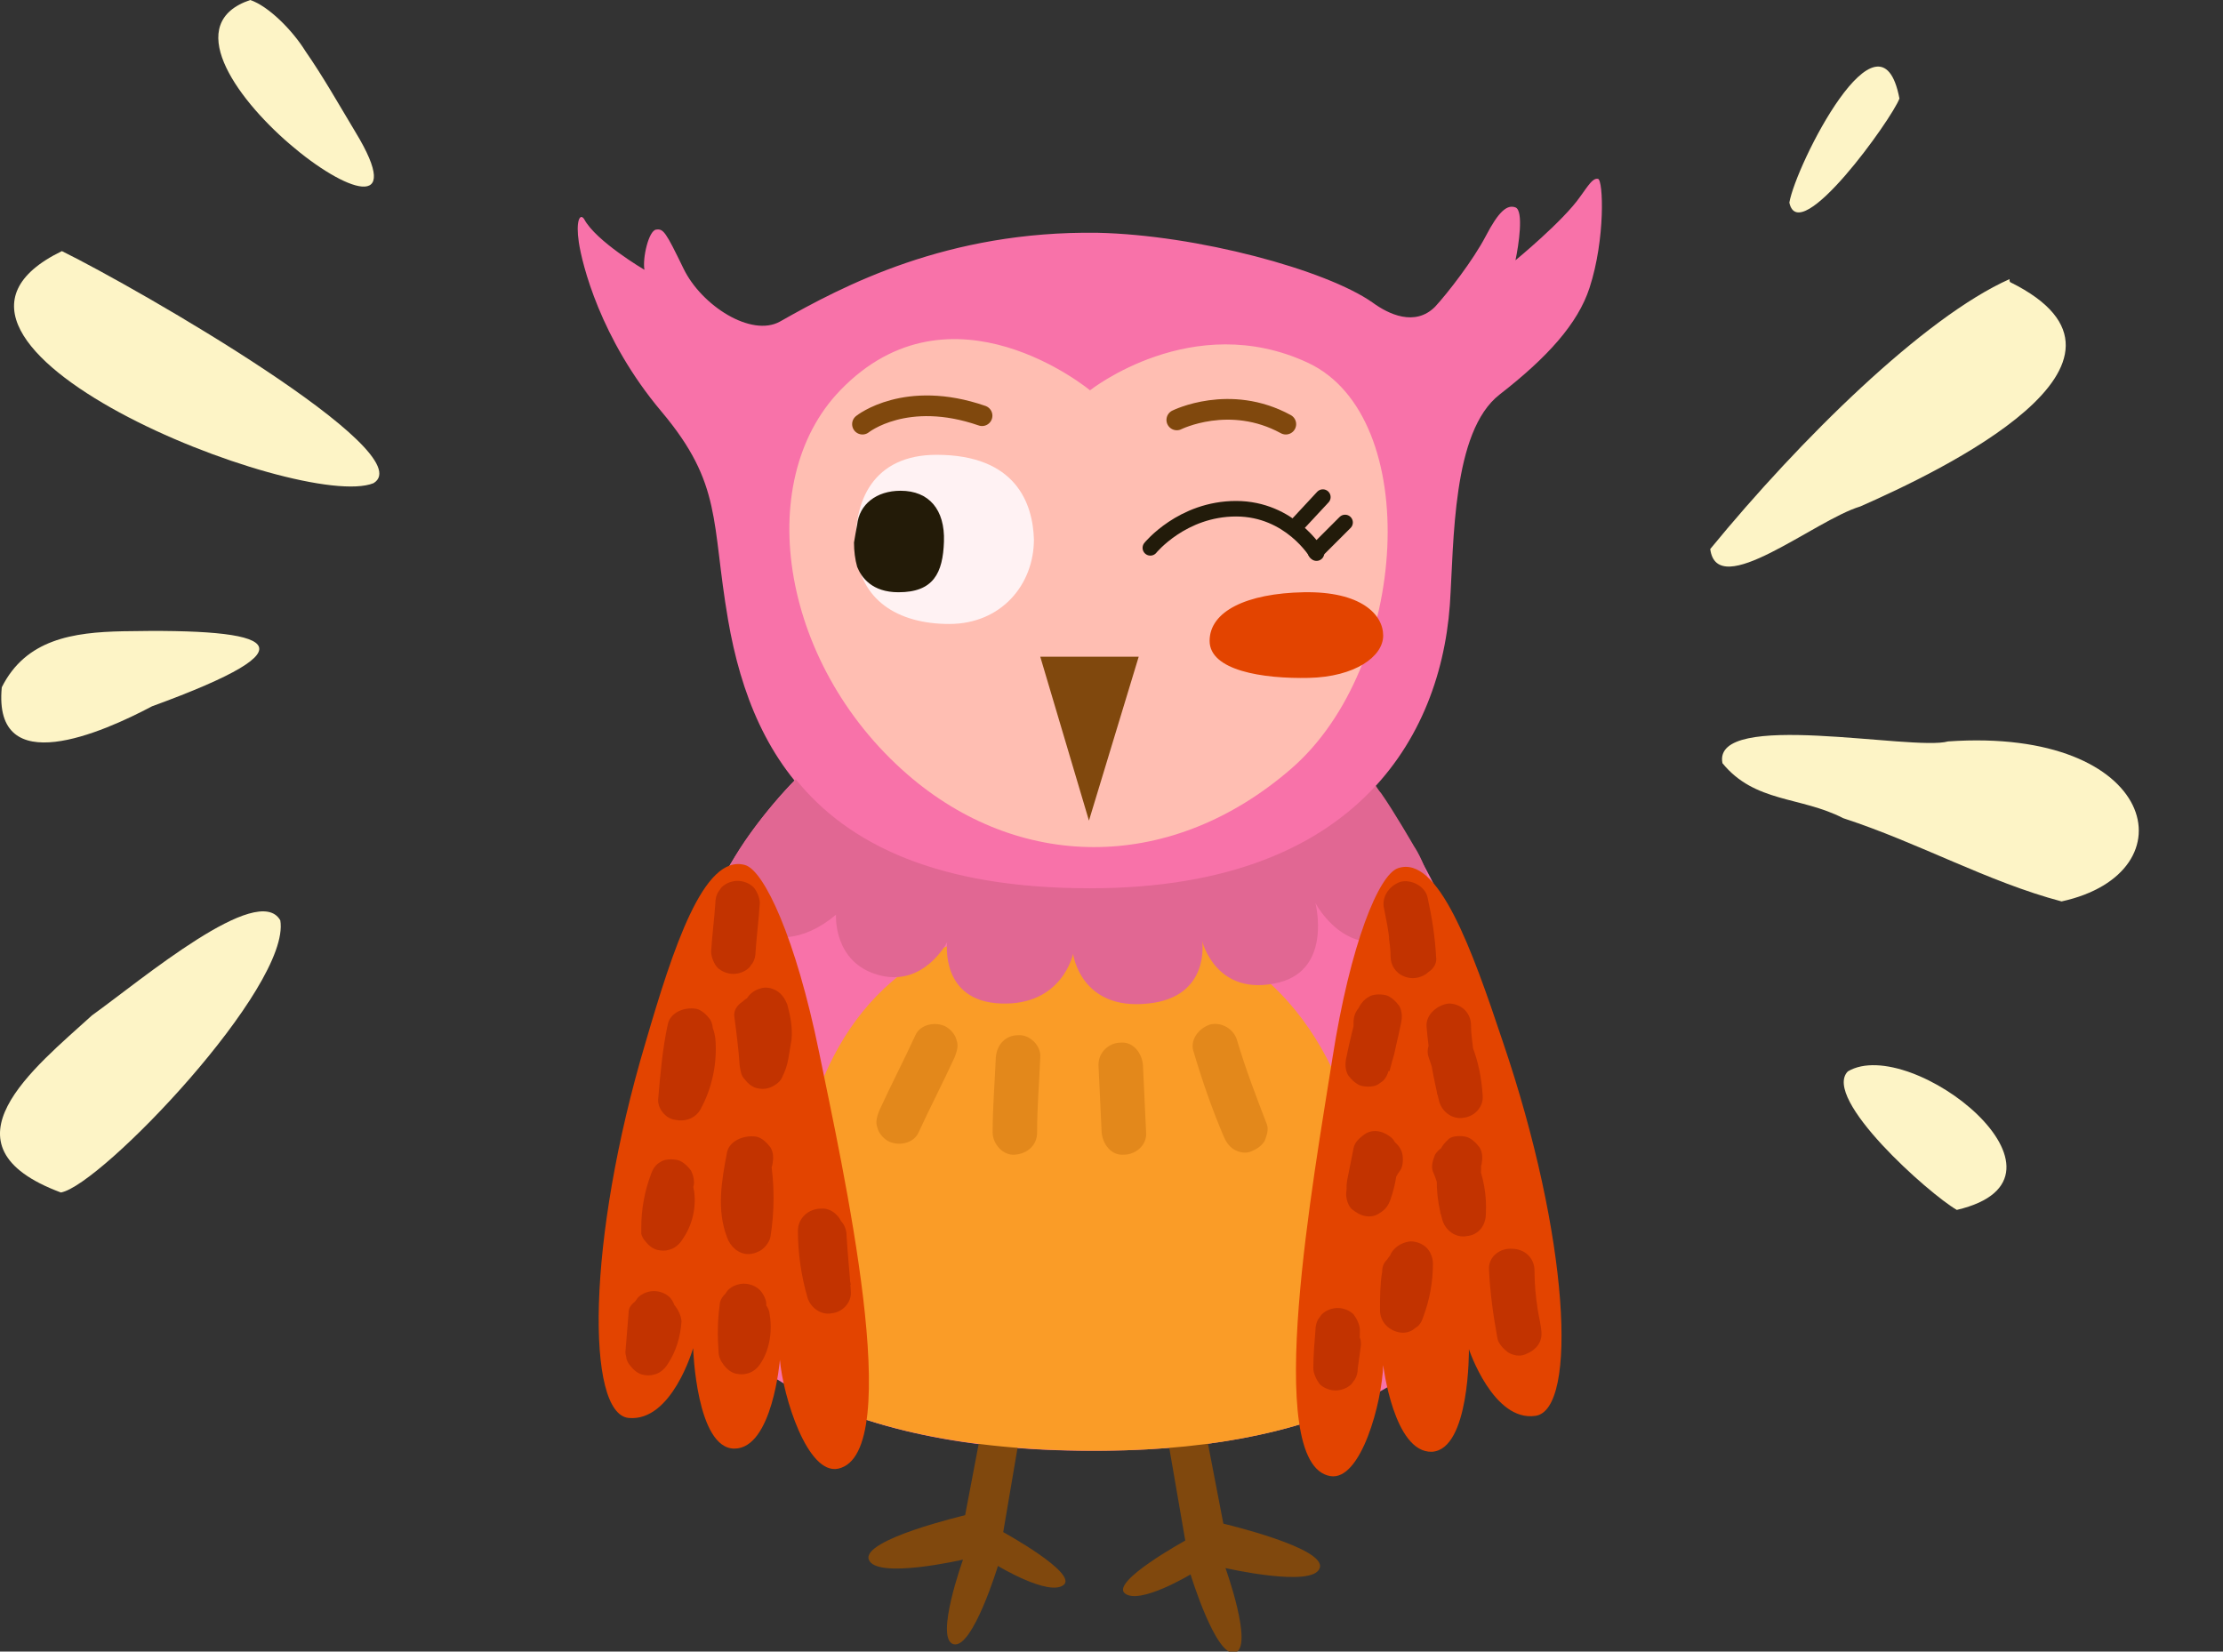 <svg width="358" height="266" viewBox="0 0 358 266" fill="none" xmlns="http://www.w3.org/2000/svg">
<rect x="0" y="0" width="358" height="266" fill="#333333" stroke="none"/>
<g clip-path="url(#clip0)">
<path d="M219.344 123.651H130.032C109.408 143.062 101.738 175.584 105.829 195.677C110.431 218.323 134.122 234.159 177.756 233.648C217.469 233.307 239.456 218.323 242.354 196.869C247.467 159.408 219.344 123.651 219.344 123.651Z" fill="#F872A9"/>
<path d="M233.49 97.428C234.172 87.211 233.831 69.503 241.501 63.543C249.171 57.584 254.114 52.135 255.988 46.346C258.545 38.513 258.204 28.978 257.352 28.807C256.5 28.637 255.818 29.829 254.454 31.702C251.727 35.618 244.057 41.919 244.057 41.919C244.569 39.535 245.421 33.916 244.057 33.405C242.694 32.894 241.33 34.086 239.285 38.002C237.24 41.919 233.149 47.197 231.104 49.41C227.865 52.646 223.604 50.602 221.048 48.729C213.548 43.451 192.754 37.832 176.733 37.491C152.53 37.151 135.826 46.005 125.6 51.794C120.998 54.349 112.987 49.24 110.089 43.281C107.192 37.321 106.851 36.81 105.658 36.98C104.465 37.151 103.442 41.578 103.783 43.451C103.783 43.451 95.943 38.853 94.068 35.278C93.386 34.256 92.704 35.618 93.216 39.024C93.727 42.429 96.624 54.519 106.51 66.268C116.396 78.016 114.521 83.976 117.248 99.812C121.339 123.65 134.463 143.231 175.369 143.231C216.275 143.231 231.786 120.585 233.49 97.428Z" fill="#F872A9"/>
<path d="M147.076 125.524C125.771 107.815 120.998 77.677 135.316 62.863C153.212 44.303 175.54 62.863 175.54 62.863C175.54 62.863 192.073 49.752 210.651 58.436C229.23 67.12 227.014 107.305 207.924 123.821C188.835 140.338 164.973 140.338 147.076 125.524Z" fill="#FFBEB2"/>
<path d="M158.666 227.007L155.427 244.034C155.427 244.034 138.724 247.951 139.917 251.186C141.11 254.421 155.087 251.186 155.087 251.186C155.087 251.186 150.485 263.957 153.553 264.808C156.621 265.659 160.711 252.208 160.711 252.208C160.711 252.208 168.892 257.146 171.279 255.273C173.665 253.4 161.563 246.759 161.563 246.759L164.802 227.688L158.666 227.007Z" fill="#80480D"/>
<path d="M193.607 227.688L197.016 245.397C197.016 245.397 213.719 249.313 212.526 252.548C211.503 255.783 197.357 252.548 197.357 252.548C197.357 252.548 201.959 265.319 198.891 266.17C195.823 267.021 191.732 253.57 191.732 253.57C191.732 253.57 183.551 258.508 181.165 256.635C178.778 254.762 190.88 248.121 190.88 248.121L187.471 228.369L193.607 227.688Z" fill="#80480D"/>
<path d="M221.389 224.453C221.389 224.453 231.616 148 175.029 148C118.442 148 127.134 210.831 128.668 224.112C140.429 230.412 156.962 233.818 177.926 233.648C196.164 233.477 210.822 230.242 221.389 224.453Z" fill="#FA9C27"/>
<path d="M138.895 68.312C138.895 68.312 145.883 62.693 158.155 66.95" stroke="#80480D" stroke-width="3.33" stroke-miterlimit="10" stroke-linecap="round" stroke-linejoin="round"/>
<path d="M150.826 73.25C140.599 73.25 137.361 80.742 137.872 88.575C138.383 96.578 144.519 100.494 152.871 100.494C161.223 100.494 166.506 94.194 166.506 86.872C166.336 81.083 163.609 73.25 150.826 73.25Z" fill="#FFF2F3"/>
<path d="M189.517 67.631C189.517 67.631 198.039 63.374 207.072 68.312" stroke="#80480D" stroke-width="3.33" stroke-miterlimit="10" stroke-linecap="round" stroke-linejoin="round"/>
<path d="M168.722 105.772H183.38L175.369 132.165L167.529 105.772" fill="#80480D"/>
<path d="M138.043 84.488C138.384 81.253 141.111 79.039 145.031 79.039C149.633 79.039 152.19 82.104 152.019 87.212C151.849 92.321 150.315 95.386 144.69 95.386C140.429 95.386 138.725 93.002 138.043 91.299C137.702 90.107 137.531 88.745 137.531 87.383C137.702 86.361 137.872 85.339 138.043 84.488Z" fill="#231B08"/>
<path d="M185.255 88.234C185.255 88.234 190.369 81.934 199.061 81.934C207.754 81.934 212.015 89.085 212.015 89.085" stroke="#221B0A" stroke-width="2.5" stroke-miterlimit="10" stroke-linecap="round" stroke-linejoin="round"/>
<path d="M213.038 80.061L208.606 84.829" stroke="#221B0A" stroke-width="2.5" stroke-miterlimit="10" stroke-linecap="round" stroke-linejoin="round"/>
<path d="M216.617 84.147L211.844 88.915" stroke="#221B0A" stroke-width="2.5" stroke-miterlimit="10" stroke-linecap="round" stroke-linejoin="round"/>
<path d="M209.969 95.385C200.765 95.556 194.8 98.45 194.8 103.218C194.8 107.986 203.322 109.348 210.821 109.178C218.15 109.007 222.752 105.772 222.752 102.367C222.752 98.961 219.173 95.215 209.969 95.385Z" fill="#E34400"/>
<path d="M221.56 126.546C212.526 136.421 197.868 143.062 175.54 143.062C151.167 143.062 136.679 136.081 128.157 125.524C128.157 125.524 121.339 132.335 117.59 139.316C113.84 146.297 123.725 156.514 134.634 147.319C134.634 147.319 134.123 154.981 141.452 157.025C148.781 159.068 152.53 151.746 152.53 151.746C152.53 151.746 151.337 161.281 161.223 161.622C171.109 161.963 172.813 153.619 172.813 153.619C172.813 153.619 174.006 162.814 184.914 161.622C194.971 160.6 193.607 151.576 193.607 151.576C193.607 151.576 195.823 160.771 206.049 158.216C214.571 156.003 211.844 145.446 211.844 145.446C211.844 145.446 216.787 154.981 225.65 150.554C234.513 146.127 227.696 136.251 227.696 136.251C227.696 136.251 224.457 130.632 222.412 127.737C222.071 127.397 221.56 126.546 221.56 126.546Z" fill="#E16793"/>
<path d="M225.139 139.827C222.071 140.848 217.469 151.916 214.572 170.476C211.674 189.036 203.152 235.861 214.231 237.734C219.174 238.586 222.582 225.815 222.753 219.856C222.753 219.856 224.457 233.988 230.593 233.818C236.729 233.477 236.559 217.301 236.559 217.301C236.559 217.301 240.479 229.05 247.297 228.029C254.114 227.007 252.751 199.252 242.013 167.752C237.07 152.938 231.616 137.613 225.139 139.827Z" fill="#E34400"/>
<path d="M119.976 139.316C123.044 140.167 128.157 151.065 131.907 169.455C135.656 187.844 146.053 234.159 134.974 236.542C130.032 237.564 126.111 224.964 125.6 219.004C125.6 219.004 124.407 233.307 118.271 233.307C112.135 233.307 111.624 217.131 111.624 217.131C111.624 217.131 108.215 229.05 101.227 228.369C94.409 227.688 94.409 199.934 103.954 167.922C108.385 152.768 113.328 137.443 119.976 139.316Z" fill="#E34400"/>
<path d="M218.662 162.644C217.98 165.198 217.299 167.922 216.787 170.476C216.617 171.328 216.617 172.349 217.128 173.201C217.639 173.882 218.492 174.733 219.344 174.903C220.196 175.074 221.389 175.074 222.071 174.563C222.241 174.392 222.582 174.222 222.753 174.052C223.264 173.541 223.435 173.03 223.605 172.519C224.628 170.136 225.139 167.411 225.139 164.687C225.139 163.836 224.798 162.814 224.116 162.133C223.435 161.452 222.412 161.111 221.56 161.111C220.707 161.111 219.685 161.452 219.003 162.133C218.321 162.814 217.98 163.665 217.98 164.687C217.98 165.538 217.98 166.219 217.81 167.071C217.81 166.73 217.98 166.39 217.98 166.049C217.81 167.582 217.299 169.114 216.787 170.646C219.173 171.328 221.389 172.009 223.775 172.519C224.457 169.965 225.139 167.241 225.65 164.687C225.821 163.836 225.821 162.814 225.309 161.963C224.798 161.281 223.946 160.43 223.094 160.26C222.241 160.09 221.048 160.09 220.367 160.6C219.685 160.941 219.003 161.792 218.662 162.644Z" fill="#C23300"/>
<path d="M229.741 165.368C230.082 169.455 230.764 173.371 231.787 177.458C232.298 179.16 234.002 180.352 235.707 180.012C237.411 179.841 238.945 178.309 238.775 176.436C238.604 173.712 238.093 170.987 237.07 168.433C236.729 167.582 236.218 166.73 235.366 166.219C234.514 165.709 233.491 165.538 232.639 165.879C230.934 166.39 229.4 168.433 230.082 170.306C230.764 172.179 231.275 174.052 231.446 176.095C231.446 175.755 231.275 175.414 231.275 175.074C231.275 175.414 231.446 175.925 231.446 176.266C233.832 175.925 236.218 175.585 238.604 175.244C237.922 172.86 237.411 170.306 237.07 167.752C237.07 168.092 237.241 168.433 237.241 168.774C237.07 167.582 236.9 166.39 236.9 165.198C236.9 164.176 236.559 163.325 235.877 162.644C235.195 161.963 234.173 161.622 233.32 161.622C231.616 161.792 229.571 163.325 229.741 165.368Z" fill="#C23300"/>
<path d="M219.174 184.95C217.64 186.993 216.958 189.717 216.787 192.271C216.787 193.123 217.128 194.315 217.81 194.825C218.492 195.336 219.003 195.677 219.855 195.847C220.708 196.017 221.56 195.847 222.242 195.336C223.094 194.825 223.605 194.144 223.946 193.123C224.798 190.739 225.139 188.185 225.139 185.801C225.139 184.95 224.798 183.928 224.116 183.247C223.435 182.736 222.923 182.396 222.071 182.225C221.219 182.055 220.367 182.225 219.685 182.736C219.003 183.247 218.151 183.928 217.98 184.95C217.64 186.652 217.299 188.355 216.958 190.058C216.787 191.079 216.787 191.931 217.299 192.782C217.81 193.463 218.662 194.315 219.514 194.485C220.367 194.655 221.56 194.655 222.242 194.144C222.923 193.634 223.776 192.952 223.946 191.931C224.287 190.228 224.628 188.525 224.969 186.823C222.582 186.482 220.196 186.142 217.81 185.801C217.81 186.823 217.81 187.674 217.64 188.696C217.64 188.355 217.81 188.015 217.81 187.674C217.64 188.866 217.299 190.058 216.958 191.25C219.344 191.59 221.73 191.931 224.116 192.271C224.116 191.931 224.116 191.59 224.116 191.25C224.116 191.59 223.946 191.931 223.946 192.271C224.116 191.42 224.287 190.569 224.628 189.717C224.457 190.058 224.457 190.228 224.287 190.569C224.628 189.888 224.969 189.206 225.48 188.525C225.991 187.844 225.991 186.482 225.821 185.801C225.65 184.95 224.969 184.098 224.116 183.587C223.264 183.077 222.242 182.906 221.389 183.247C221.048 183.417 220.878 183.417 220.537 183.587C220.026 183.928 219.514 184.439 219.174 184.95Z" fill="#C23300"/>
<path d="M231.786 185.801C231.105 189.377 231.275 193.123 232.298 196.528C232.809 198.231 234.514 199.423 236.218 199.082C238.093 198.912 239.286 197.379 239.286 195.506C239.456 192.612 238.945 189.547 237.752 186.822C237.411 185.971 236.9 185.12 236.047 184.609C235.195 184.098 234.173 183.928 233.32 184.268C232.468 184.609 231.616 185.12 231.105 185.971C230.764 186.822 230.423 187.844 230.764 188.695C231.446 190.228 231.786 191.59 231.957 193.293C231.957 192.952 231.786 192.612 231.786 192.271C231.957 193.293 231.957 194.485 231.957 195.506C234.343 195.166 236.729 194.825 239.115 194.485C238.775 193.463 238.604 192.442 238.434 191.25C238.434 191.59 238.604 191.931 238.604 192.271C238.434 190.568 238.434 189.036 238.604 187.333C238.604 187.674 238.434 188.014 238.434 188.355C238.434 188.014 238.434 187.844 238.604 187.504C238.775 186.482 238.775 185.631 238.263 184.779C237.752 184.098 236.9 183.247 236.047 183.076C235.195 182.906 234.002 182.906 233.32 183.417C232.639 184.098 231.957 184.779 231.786 185.801Z" fill="#C23300"/>
<path d="M222.582 204.872C222.241 206.915 222.241 208.958 222.241 211.001C222.241 212.874 223.605 214.237 225.309 214.577C226.162 214.747 227.014 214.577 227.696 214.066C227.866 213.896 228.207 213.726 228.377 213.555C228.889 213.045 229.059 212.534 229.23 212.023C230.252 209.299 230.764 206.404 230.764 203.509C230.764 202.658 230.423 201.636 229.741 200.955C229.059 200.274 228.037 199.934 227.184 199.934C225.309 200.104 223.605 201.466 223.605 203.509C223.605 204.361 223.605 205.382 223.435 206.234C223.435 205.893 223.605 205.553 223.605 205.212C223.435 206.915 222.923 208.447 222.412 209.98C224.798 210.32 227.184 210.661 229.571 211.001C229.571 208.958 229.571 206.915 229.911 204.872C230.082 204.02 229.4 202.828 228.889 202.317C228.207 201.636 227.184 201.296 226.332 201.296C225.48 201.296 224.457 201.636 223.775 202.317C223.605 202.488 223.435 202.828 223.264 202.999C222.753 203.509 222.582 204.19 222.582 204.872Z" fill="#C23300"/>
<path d="M211.845 214.237C211.674 216.28 211.504 218.323 211.504 220.366C211.504 221.218 212.015 222.239 212.526 222.921C213.208 223.602 214.231 223.942 215.083 223.942C215.935 223.942 216.958 223.602 217.64 222.921C217.81 222.75 217.98 222.41 218.151 222.239C218.492 221.729 218.662 221.048 218.662 220.366C218.833 219.175 219.003 217.812 219.174 216.62C219.174 216.11 219.174 215.599 218.833 215.258C218.662 214.747 218.492 214.407 218.151 214.066C217.469 213.385 216.447 213.045 215.594 213.045C214.742 213.045 213.719 213.385 213.038 214.066C212.867 214.237 212.697 214.577 212.526 214.747C212.185 215.258 212.015 215.939 212.015 216.62C211.845 217.812 211.674 219.175 211.504 220.366C213.89 220.366 216.276 220.366 218.662 220.366C218.833 218.323 219.003 216.28 219.003 214.237C219.003 213.385 218.492 212.364 217.98 211.683C217.299 211.001 216.276 210.661 215.424 210.661C214.572 210.661 213.549 211.001 212.867 211.683C212.697 211.853 212.526 212.193 212.356 212.364C212.015 212.874 211.845 213.556 211.845 214.237Z" fill="#C23300"/>
<path d="M239.797 204.531C239.968 208.277 240.479 211.853 241.161 215.599C241.331 216.45 242.183 217.301 242.865 217.812C243.717 218.323 244.74 218.493 245.592 218.153C246.444 217.812 247.297 217.301 247.808 216.45C248.319 215.599 248.319 214.747 248.149 213.726C247.978 212.534 247.638 211.172 247.467 209.809C247.467 210.15 247.638 210.491 247.638 210.831C247.297 208.788 247.126 206.745 247.126 204.701C247.126 203.68 246.785 202.828 246.104 202.147C245.422 201.466 244.399 201.125 243.547 201.125C241.502 200.955 239.627 202.488 239.797 204.531Z" fill="#C23300"/>
<path d="M231.275 154.13C231.105 150.895 230.593 147.66 229.912 144.595C229.571 142.722 227.185 141.53 225.48 142.041C223.605 142.722 222.412 144.595 222.923 146.468C223.264 148.17 223.605 149.873 223.776 151.576C223.776 151.235 223.605 150.895 223.605 150.554C223.776 151.746 223.946 152.938 223.946 153.96C223.946 154.981 224.287 155.833 224.969 156.514C225.651 157.195 226.673 157.535 227.525 157.535C228.378 157.535 229.4 157.195 230.082 156.514C230.934 156.003 231.446 154.981 231.275 154.13Z" fill="#C23300"/>
<path d="M118.272 163.835C118.612 166.389 118.953 169.114 119.124 171.668C119.294 172.519 119.294 173.2 119.976 173.881C120.487 174.563 121.169 175.073 121.851 175.244C122.533 175.414 123.214 175.414 123.726 175.244C124.407 175.073 125.601 174.392 125.941 173.541C126.453 172.519 126.794 171.498 126.964 170.476C127.135 169.454 127.305 168.433 127.475 167.411C127.646 165.538 127.305 163.665 126.794 161.792C126.453 160.941 125.941 160.089 125.089 159.579C124.237 159.068 123.214 158.897 122.362 159.238C120.487 159.749 119.294 161.792 119.806 163.665C119.976 164.346 120.146 165.027 120.317 165.708C120.317 165.368 120.146 165.027 120.146 164.687C120.317 165.879 120.317 167.071 120.146 168.262C120.146 167.922 120.317 167.581 120.317 167.241C120.146 168.433 119.806 169.454 119.465 170.476C119.635 170.135 119.635 169.965 119.806 169.625V169.795C122.021 170.476 124.237 170.987 126.623 171.668C126.282 169.114 125.941 166.389 125.771 163.835C125.601 162.814 125.43 161.962 124.748 161.281C124.067 160.6 123.044 160.26 122.192 160.26C121.34 160.26 120.317 160.6 119.635 161.281C118.612 161.962 118.101 162.814 118.272 163.835Z" fill="#C23300"/>
<path d="M107.533 165.027C106.681 168.944 106.34 173.03 105.999 176.947C105.829 178.479 107.192 180.182 108.726 180.352C110.26 180.693 111.965 180.182 112.817 178.649C114.692 175.244 115.544 171.157 115.203 167.241C115.033 166.219 114.862 165.368 114.181 164.687C113.499 164.006 112.476 163.665 111.624 163.665C110.772 163.665 109.749 164.006 109.067 164.687C108.386 165.368 107.874 166.39 108.045 167.241C108.215 168.603 108.215 169.965 108.045 171.157C108.045 170.817 108.215 170.476 108.215 170.136C108.045 171.668 107.704 173.03 107.022 174.393C107.192 174.052 107.192 173.882 107.363 173.541C107.192 174.052 107.022 174.393 106.681 174.903C108.897 175.584 111.113 176.095 113.499 176.776C113.669 174.733 113.84 172.52 114.181 170.476C114.181 170.817 114.01 171.157 114.01 171.498C114.181 169.965 114.521 168.433 114.692 166.9C114.862 165.879 114.862 165.027 114.351 164.176C113.84 163.495 112.987 162.644 112.135 162.473C110.09 162.133 107.874 163.154 107.533 165.027Z" fill="#C23300"/>
<path d="M117.078 185.63C116.226 190.058 115.374 194.825 117.078 199.252C117.589 200.785 118.953 201.977 120.487 201.977C121.169 201.977 121.68 201.806 122.362 201.466C123.044 201.125 123.896 200.104 124.066 199.252C124.407 197.209 124.578 194.996 124.578 192.952C124.578 190.739 124.407 188.695 124.066 186.652C123.896 185.801 123.044 184.949 122.362 184.439C121.51 183.928 120.487 183.757 119.635 184.098C118.782 184.439 117.93 184.949 117.419 185.801C116.908 186.652 116.908 187.503 117.078 188.525C117.078 188.695 117.078 189.036 117.248 189.206C117.248 188.866 117.078 188.525 117.078 188.185C117.589 191.42 117.589 194.825 117.078 198.06C117.078 197.72 117.248 197.379 117.248 197.039V197.209C119.635 197.209 121.85 197.209 124.237 197.209C123.896 196.358 123.725 195.506 123.555 194.485C123.555 194.825 123.725 195.166 123.725 195.506C123.555 193.633 123.555 191.76 123.896 190.058C123.896 190.398 123.725 190.739 123.725 191.079C123.896 189.887 124.066 188.695 124.407 187.503C124.578 186.482 124.578 185.63 124.066 184.779C123.555 184.098 122.703 183.247 121.85 183.076C119.805 182.736 117.419 183.757 117.078 185.63Z" fill="#C23300"/>
<path d="M128.498 198.231C128.498 201.806 129.009 205.382 130.032 208.958C130.543 210.661 132.248 211.852 133.952 211.512C135.656 211.342 137.19 209.809 137.02 207.936C136.85 205.042 136.509 202.147 136.338 199.082C136.338 198.06 135.997 197.209 135.316 196.528C134.634 195.847 133.611 195.506 132.759 195.506C131.907 195.506 130.884 195.847 130.202 196.528C129.52 197.209 129.009 198.06 129.18 199.082C129.35 201.977 129.691 204.871 129.861 207.936C132.248 207.596 134.634 207.255 137.02 206.915C136.679 205.212 136.338 203.679 135.997 201.977C135.997 202.317 136.168 202.658 136.168 202.998C135.997 201.466 135.827 199.763 135.827 198.231C135.827 196.358 134.122 194.485 132.248 194.655C130.202 194.655 128.498 196.187 128.498 198.231Z" fill="#C23300"/>
<path d="M104.806 189.206C103.784 191.93 103.272 194.825 103.272 197.72C103.272 198.06 103.272 198.401 103.272 198.741C103.443 199.252 103.613 199.593 103.954 199.933C104.466 200.614 105.147 201.125 105.829 201.296C106.511 201.466 107.193 201.466 107.704 201.296C108.556 201.125 109.408 200.444 109.92 199.593C111.454 197.379 112.135 194.655 111.795 191.931C111.624 190.909 111.454 190.057 110.772 189.376C110.09 188.695 109.068 188.355 108.215 188.355C107.363 188.355 106.34 188.695 105.659 189.376C104.977 190.057 104.466 190.909 104.636 191.931C104.636 192.612 104.636 193.293 104.636 193.974C104.636 193.633 104.806 193.293 104.806 192.952C104.636 193.804 104.466 194.485 104.125 195.336C104.295 194.995 104.295 194.825 104.466 194.485C104.295 194.995 103.954 195.506 103.613 196.017C105.829 196.698 108.045 197.209 110.431 197.89C110.431 197.039 110.601 196.187 110.601 195.336C110.601 195.677 110.431 196.017 110.431 196.358C110.601 194.655 111.113 192.952 111.624 191.249C111.965 190.398 111.624 189.206 111.283 188.525C110.772 187.844 109.92 186.993 109.068 186.822C108.215 186.652 107.022 186.652 106.34 187.163C105.659 187.503 105.147 188.184 104.806 189.206Z" fill="#C23300"/>
<path d="M101.227 211.512C101.057 213.555 100.886 215.769 100.716 217.812C100.716 218.153 100.886 218.493 100.886 218.834C101.057 219.345 101.227 219.685 101.568 220.026C102.079 220.707 102.761 221.218 103.443 221.388C104.125 221.558 104.806 221.558 105.318 221.388C106.17 221.218 107.022 220.537 107.534 219.685C108.897 217.642 109.579 215.258 109.749 212.874C109.749 212.023 109.238 211.001 108.727 210.32C108.045 209.639 107.022 209.298 106.17 209.298C105.318 209.298 104.295 209.639 103.613 210.32C102.932 211.001 102.591 211.853 102.591 212.874C102.591 213.044 102.591 213.385 102.591 213.555C102.591 213.215 102.761 212.874 102.761 212.534C102.591 213.385 102.42 214.236 102.079 215.088C102.25 214.747 102.25 214.577 102.42 214.236C102.25 214.747 101.909 215.428 101.568 215.939C103.784 216.62 106 217.131 108.386 217.812C108.556 215.769 108.727 213.555 108.897 211.512C108.897 210.661 108.386 209.469 107.874 208.958C107.193 208.277 106.17 207.936 105.318 207.936C104.466 207.936 103.443 208.277 102.761 208.958C102.591 209.128 102.42 209.469 102.25 209.639C101.398 210.32 101.227 210.831 101.227 211.512Z" fill="#C23300"/>
<path d="M115.885 210.32C115.544 212.704 115.544 215.258 115.715 217.642C115.715 218.493 116.056 219.174 116.567 219.855C117.078 220.537 117.76 221.047 118.442 221.218C119.124 221.388 119.805 221.388 120.317 221.218C121.169 221.047 122.021 220.366 122.532 219.515C124.066 217.131 124.407 214.066 123.896 211.342C123.726 210.49 123.044 209.639 122.192 209.128C121.339 208.617 120.317 208.447 119.464 208.788C118.612 209.128 117.76 209.639 117.249 210.49C116.737 211.342 116.737 212.363 116.908 213.215C116.908 213.385 116.908 213.555 117.078 213.896C117.078 213.555 116.908 213.215 116.908 212.874C116.908 213.555 116.908 214.236 116.908 214.918C116.908 214.577 117.078 214.236 117.078 213.896C116.908 214.577 116.908 215.088 116.567 215.599C116.737 215.258 116.737 215.088 116.908 214.747C116.737 215.088 116.567 215.428 116.397 215.769C118.612 216.45 120.828 216.961 123.214 217.642C123.044 215.258 123.044 212.704 123.385 210.32C123.555 209.469 122.873 208.277 122.362 207.766C121.68 207.085 120.658 206.744 119.805 206.744C118.953 206.744 117.93 207.085 117.249 207.766C117.078 207.936 116.908 208.277 116.737 208.447C116.056 209.128 115.885 209.809 115.885 210.32Z" fill="#C23300"/>
<path d="M121.68 153.278C121.851 150.724 122.192 148.17 122.362 145.446C122.362 144.594 121.851 143.403 121.339 142.892C120.658 142.211 119.635 141.87 118.783 141.87C117.931 141.87 116.908 142.211 116.226 142.892C116.056 143.062 115.885 143.403 115.715 143.573C115.374 144.084 115.203 144.765 115.203 145.446C115.033 148 114.692 150.554 114.522 153.278C114.522 154.13 115.033 155.322 115.544 155.833C116.226 156.514 117.249 156.854 118.101 156.854C118.953 156.854 119.976 156.514 120.658 155.833C120.828 155.662 120.999 155.322 121.169 155.151C121.51 154.641 121.68 153.96 121.68 153.278Z" fill="#C23300"/>
<path d="M147.417 166.731C145.542 170.818 143.497 174.734 141.622 178.821C141.281 179.672 140.94 180.694 141.281 181.545C141.451 182.396 142.133 183.248 142.985 183.758C144.519 184.61 147.076 184.269 147.928 182.396C149.803 178.31 151.848 174.393 153.723 170.307C154.064 169.455 154.405 168.434 154.064 167.582C153.894 166.731 153.212 165.88 152.36 165.369C150.826 164.518 148.269 164.858 147.417 166.731Z" fill="#E3881B"/>
<path d="M160.37 170.306C160.2 174.392 159.859 178.309 159.859 182.395C159.859 184.268 161.564 186.141 163.438 185.971C165.484 185.801 167.018 184.438 167.018 182.395C167.018 178.309 167.359 174.392 167.529 170.306C167.7 168.433 165.825 166.56 163.95 166.73C161.904 166.73 160.541 168.262 160.37 170.306Z" fill="#E3881B"/>
<path d="M176.903 171.498C177.074 175.073 177.244 178.649 177.415 182.395C177.585 184.268 178.949 186.141 180.994 185.971C182.869 185.971 184.744 184.438 184.573 182.395C184.403 178.819 184.232 175.244 184.062 171.498C183.891 169.625 182.528 167.752 180.483 167.922C178.608 167.922 176.903 169.454 176.903 171.498Z" fill="#E3881B"/>
<path d="M192.243 169.454C193.607 174.052 195.141 178.479 197.016 182.906C197.357 183.757 197.868 184.609 198.72 185.12C199.573 185.63 200.595 185.801 201.447 185.46C202.3 185.12 203.152 184.609 203.663 183.757C204.004 182.906 204.345 181.884 204.004 181.033C202.3 176.606 200.595 172.179 199.232 167.581C198.72 165.708 196.675 164.517 194.8 165.027C192.925 165.708 191.562 167.581 192.243 169.454Z" fill="#E3881B"/>
</g>
<path d="M9.968 40.442C22.391 46.565 68.212 72.989 60.145 77.822C48.529 82.495 -20.526 55.265 9.968 40.442Z" fill="#FDF4C6"/>
<path d="M9.807 192.058C-10.523 184.485 5.612 171.917 14.808 163.539C22.875 157.739 41.591 141.949 45.141 148.232C46.915 158.866 16.26 190.93 9.807 192.058Z" fill="#FDF4C6"/>
<path d="M19.81 101.668C44.495 101.185 51.433 103.924 24.489 113.752C16.583 117.941 -1.165 125.836 0.287 110.691C4.16 102.957 11.743 101.829 19.81 101.668Z" fill="#FDF4C6"/>
<path d="M40.3 0C43.205 0.967 47.077 4.834 49.174 8.217C52.078 12.406 54.337 16.434 57.241 21.268C73.214 47.531 18.681 7.251 40.3 0Z" fill="#FDF4C6"/>
<path d="M332 145.181C320.122 142.033 309.087 135.766 296.824 131.769C289.983 128.24 282.61 129.315 277.39 122.918C275.662 114.191 308.058 121.007 313.719 119.411C347.499 117.057 353.155 140.557 332 145.181Z" fill="#FDF4C6"/>
<path d="M323.733 45.446C349.634 58.264 312.305 75.972 299.574 81.574C292.231 83.778 276.534 96.918 275.423 88.424C289.868 70.795 309.871 51.077 323.629 44.951C323.61 45.11 323.592 45.268 323.733 45.446Z" fill="#FDF4C6"/>
<path d="M315.133 194.864C310.603 192.247 293.372 176.895 297.579 172.557C307.785 166.502 337.156 189.697 315.133 194.864Z" fill="#FDF4C6"/>
<path d="M305.893 15.866C304.712 19.108 289.722 40.051 288.165 32.632C289.181 26.636 302.784 -0.421 305.893 15.866Z" fill="#FDF4C6"/>
<defs>
<clipPath id="clip0">
<rect width="164.989" height="237.191" fill="white" transform="translate(93.046 28.809)"/>
</clipPath>
</defs>
</svg>
